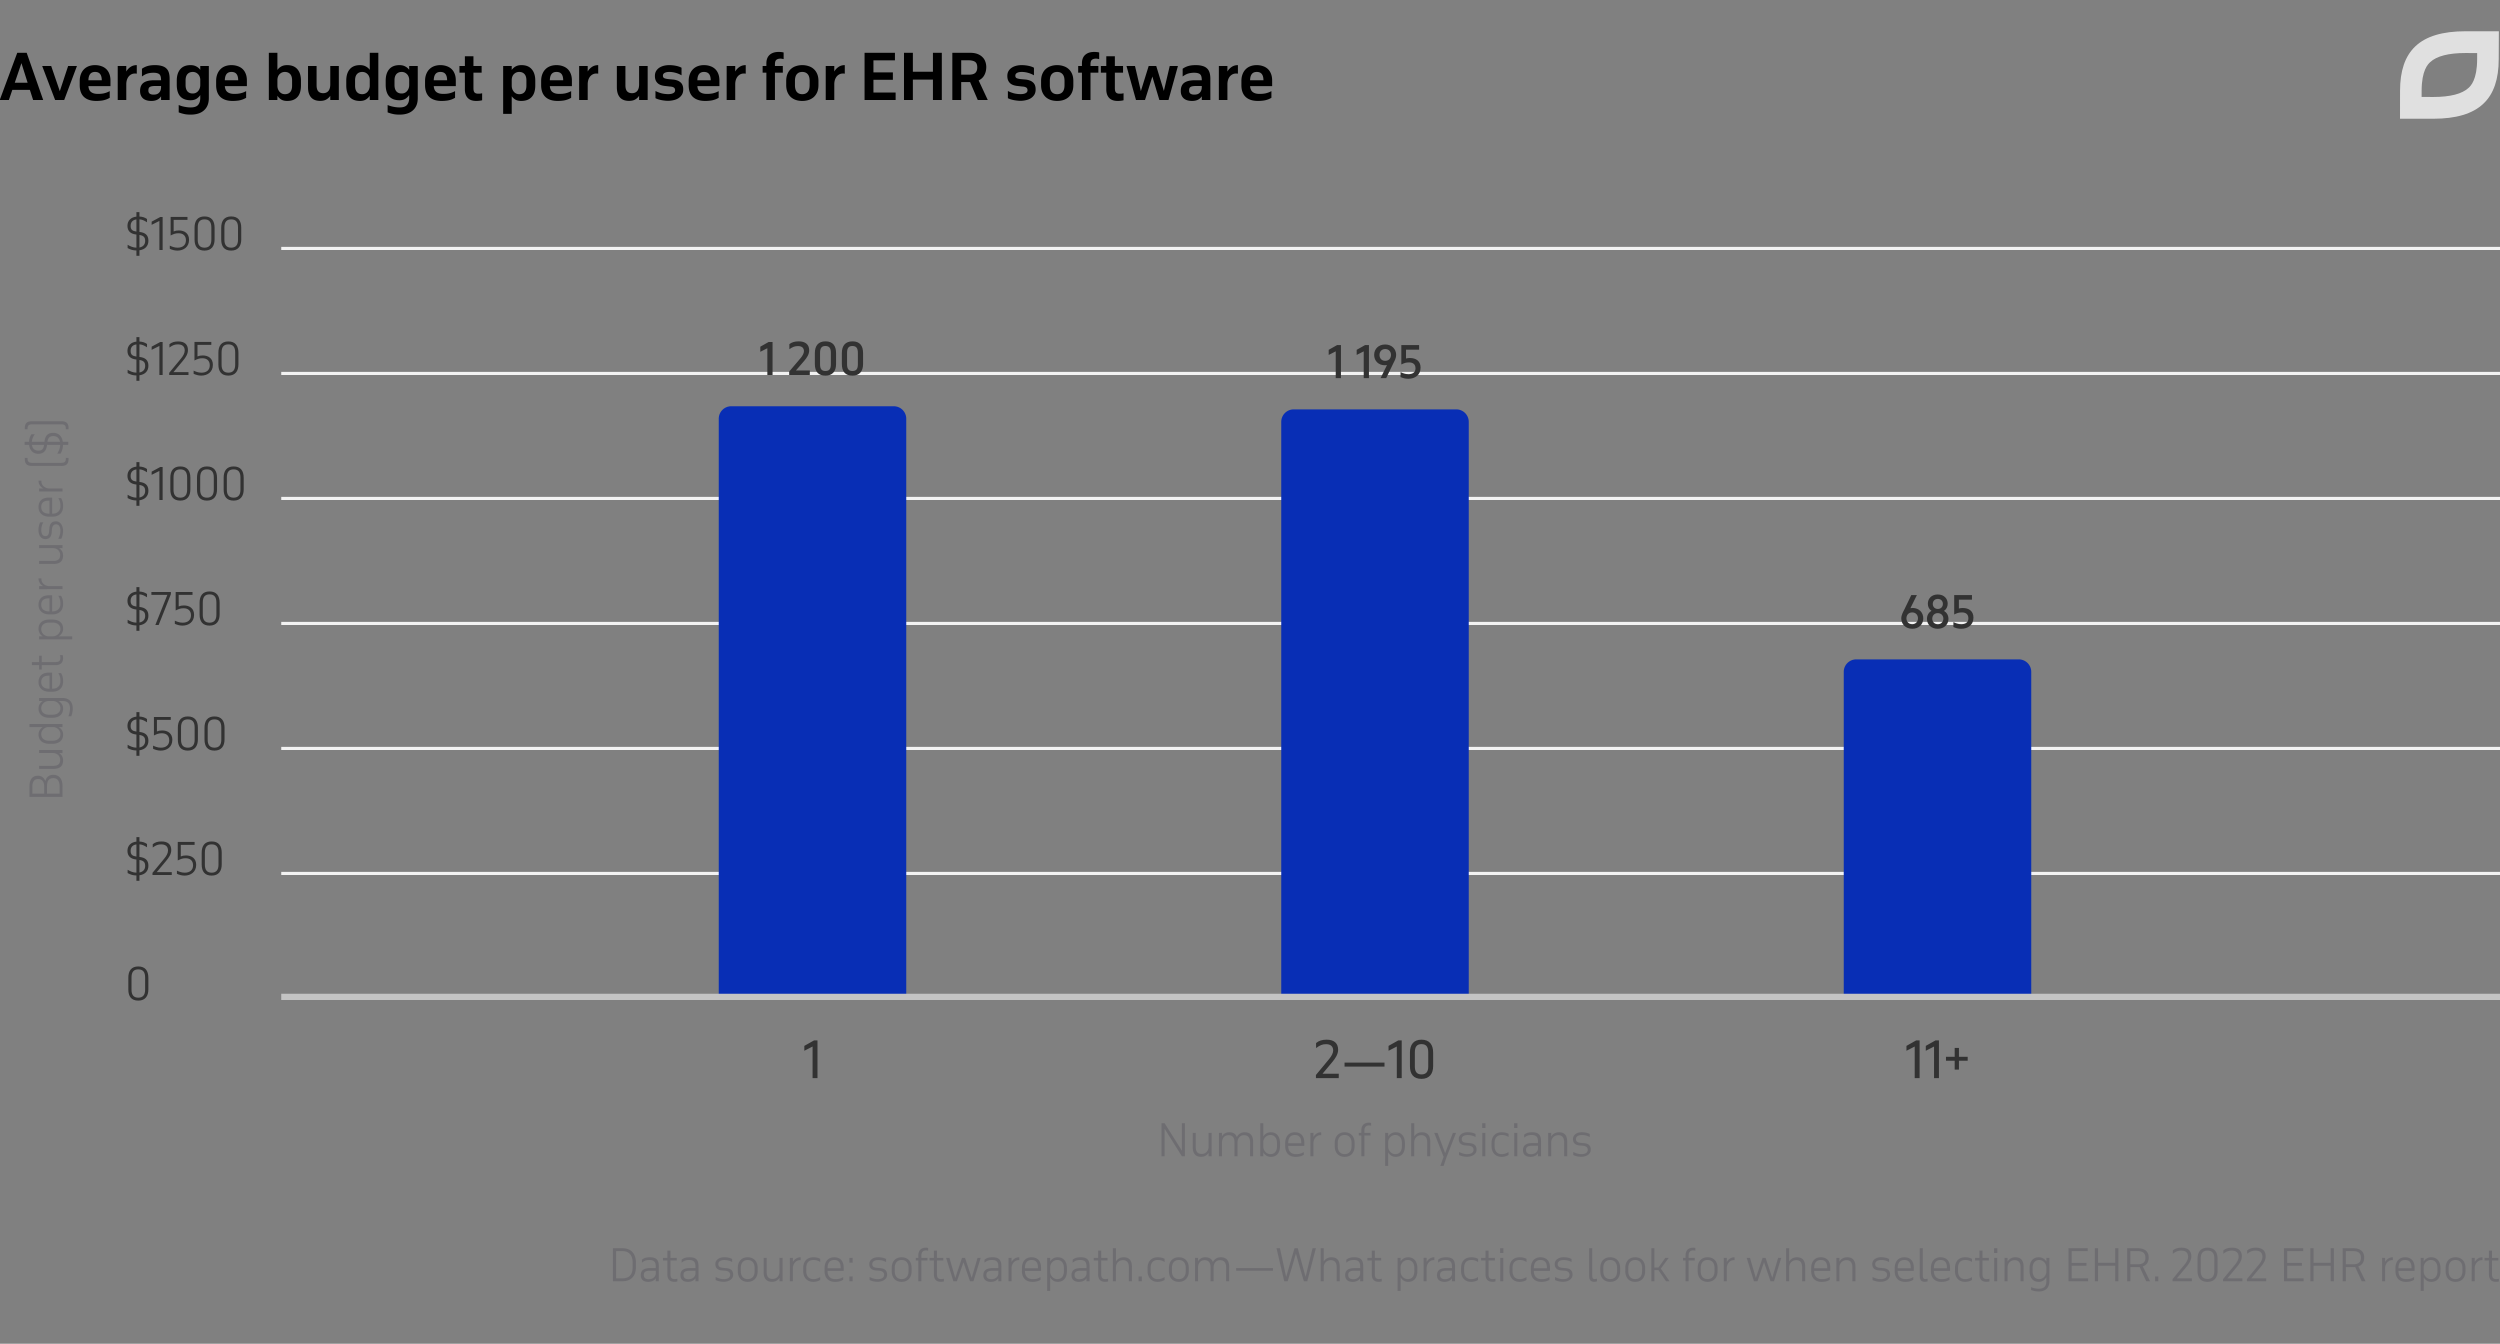 <svg width="800" height="430" viewBox="0 0 800 430" fill="none" xmlns="http://www.w3.org/2000/svg"><rect x="0" y="0" width="800" height="430" fill="#808080" stroke="none"/><g clip-path="url(#clip0_9997_66974)"><path d="M199.156 399.43h-3.024V410h3.024c2.59 0 4.34-1.414 4.34-4.592v-1.288c0-3.178-1.75-4.69-4.34-4.69zm0 .924c1.946 0 3.29 1.134 3.29 3.668v1.484c0 2.66-1.372 3.57-3.29 3.57h-2.002v-8.722h2.002zM210.824 410v-4.718c0-2.016-.686-2.954-2.856-2.954-1.288 0-1.96.294-2.548.77v.966c.742-.658 1.456-.868 2.394-.868 1.652 0 2.03.812 2.03 2.142v.448h-1.694c-2.072 0-3.108.686-3.108 2.282 0 1.33.826 2.128 2.408 2.128 1.036 0 1.89-.378 2.394-1.148V410h.98zm-3.248-.644c-.966 0-1.554-.462-1.554-1.33 0-.994.518-1.4 2.086-1.4h1.736v1.05c-.21 1.246-1.316 1.68-2.268 1.68zm4.582-6.006h1.4v4.382c0 1.526.658 2.45 2.24 2.45.42 0 .728-.056.952-.126v-.868c-.196.07-.588.126-.882.126-.994 0-1.33-.518-1.33-1.638v-4.326h2.03v-.84h-2.03v-2.31h-.98v2.31h-1.4v.84zm11.368 6.65v-4.718c0-2.016-.686-2.954-2.856-2.954-1.288 0-1.96.294-2.548.77v.966c.742-.658 1.456-.868 2.394-.868 1.652 0 2.03.812 2.03 2.142v.448h-1.694c-2.072 0-3.108.686-3.108 2.282 0 1.33.826 2.128 2.408 2.128 1.036 0 1.89-.378 2.394-1.148V410h.98zm-3.248-.644c-.966 0-1.554-.462-1.554-1.33 0-.994.518-1.4 2.086-1.4h1.736v1.05c-.21 1.246-1.316 1.68-2.268 1.68zm8.736.252c.644.35 1.708.574 2.534.574 1.456 0 3.066-.714 3.066-2.282 0-1.428-.896-2.002-2.254-2.1l-.84-.07c-.854-.07-1.652-.266-1.652-1.204 0-.854.742-1.316 1.96-1.316.686 0 1.624.168 2.464.644v-.98c-.602-.322-1.456-.56-2.562-.56-1.498 0-2.814.798-2.814 2.17 0 1.526 1.036 2.002 2.254 2.072l.742.056c1.134.07 1.736.518 1.736 1.33 0 .924-.826 1.386-2.072 1.386-.882 0-1.708-.266-2.562-.686v.966zm7.082-2.87c0 2.268 1.316 3.458 3.164 3.458s3.192-1.19 3.192-3.458v-.952c0-2.268-1.344-3.458-3.192-3.458s-3.164 1.19-3.164 3.458v.952zm.966-1.022c0-1.638.868-2.52 2.198-2.52s2.212.882 2.212 2.52v1.092c0 1.596-.84 2.506-2.212 2.506-1.344 0-2.198-.896-2.198-2.506v-1.092zm13.36-3.206h-.98v4.564c-.098 1.372-1.022 2.184-2.212 2.184-1.134 0-1.89-.56-1.89-2.17v-4.578h-.966v4.578c0 1.96.812 3.094 2.688 3.094 1.106 0 1.89-.504 2.38-1.288V410h.98v-7.49zm2.334 7.49h.966v-4.382c.112-1.33 1.05-2.366 2.226-2.366.084 0 .168 0 .252.014v-.938c-1.148 0-1.974.616-2.478 1.498v-1.316h-.966V410zm7.561-7.672c-2.24 0-3.29 1.47-3.29 3.472v.924c0 2.086 1.232 3.472 3.22 3.472.896 0 1.68-.252 2.212-.616v-.924c-.798.49-1.484.672-2.17.672-1.554 0-2.282-1.106-2.282-2.534v-1.064c0-1.862 1.022-2.534 2.31-2.534.672 0 1.428.14 2.156.658v-1.022c-.616-.336-1.358-.504-2.156-.504zm9.664 3.332c0-2.24-1.204-3.332-3.052-3.332-1.876 0-3.066 1.344-3.066 3.472v.924c0 2.184 1.232 3.472 3.318 3.472 1.022 0 1.806-.154 2.632-.658v-.882c-.938.588-1.694.672-2.534.672-1.666 0-2.45-1.092-2.45-2.534v-.112h5.152v-1.022zm-5.152.07c0-1.806.91-2.534 2.114-2.534 1.414 0 2.058.854 2.058 2.422v.224h-4.172v-.112zm6.983 4.27h1.036v-1.526h-1.036V410zm0-5.95h1.036v-1.526h-1.036v1.526zm6.462 5.558c.644.35 1.708.574 2.534.574 1.456 0 3.066-.714 3.066-2.282 0-1.428-.896-2.002-2.254-2.1l-.84-.07c-.854-.07-1.652-.266-1.652-1.204 0-.854.742-1.316 1.96-1.316.686 0 1.624.168 2.464.644v-.98c-.602-.322-1.456-.56-2.562-.56-1.498 0-2.814.798-2.814 2.17 0 1.526 1.036 2.002 2.254 2.072l.742.056c1.134.07 1.736.518 1.736 1.33 0 .924-.826 1.386-2.072 1.386-.882 0-1.708-.266-2.562-.686v.966zm7.081-2.87c0 2.268 1.316 3.458 3.164 3.458s3.192-1.19 3.192-3.458v-.952c0-2.268-1.344-3.458-3.192-3.458s-3.164 1.19-3.164 3.458v.952zm.966-1.022c0-1.638.868-2.52 2.198-2.52s2.212.882 2.212 2.52v1.092c0 1.596-.84 2.506-2.212 2.506-1.344 0-2.198-.896-2.198-2.506v-1.092zm6.727-2.366h.812V410h.98v-6.65h1.96v-.84h-1.96v-.7c0-1.12.518-1.68 1.456-1.68.308 0 .546.056.7.126v-.896a2.132 2.132 0 00-.7-.098c-1.652 0-2.436.966-2.436 2.52v.728h-.812v.84zm4.395 0h1.4v4.382c0 1.526.658 2.45 2.24 2.45.42 0 .728-.056.952-.126v-.868c-.196.07-.588.126-.882.126-.994 0-1.33-.518-1.33-1.638v-4.326h2.03v-.84h-2.03v-2.31h-.98v2.31h-1.4v.84zm16.38-.84h-1.008l-1.876 6.398-2.142-6.398h-.952l-2.156 6.454-1.876-6.454h-1.064l2.338 7.49h1.12l2.1-6.076 2.086 6.076h1.106l2.324-7.49zm6.623 7.49v-4.718c0-2.016-.686-2.954-2.856-2.954-1.288 0-1.96.294-2.548.77v.966c.742-.658 1.456-.868 2.394-.868 1.652 0 2.03.812 2.03 2.142v.448h-1.694c-2.072 0-3.108.686-3.108 2.282 0 1.33.826 2.128 2.408 2.128 1.036 0 1.89-.378 2.394-1.148V410h.98zm-3.248-.644c-.966 0-1.554-.462-1.554-1.33 0-.994.518-1.4 2.086-1.4h1.736v1.05c-.21 1.246-1.316 1.68-2.268 1.68zm5.531.644h.966v-4.382c.112-1.33 1.05-2.366 2.226-2.366.084 0 .168 0 .252.014v-.938c-1.148 0-1.974.616-2.478 1.498v-1.316h-.966V410zm10.403-4.34c0-2.24-1.204-3.332-3.052-3.332-1.876 0-3.066 1.344-3.066 3.472v.924c0 2.184 1.231 3.472 3.318 3.472 1.022 0 1.806-.154 2.632-.658v-.882c-.938.588-1.694.672-2.534.672-1.666 0-2.45-1.092-2.45-2.534v-.112h5.152v-1.022zm-5.152.07c0-1.806.91-2.534 2.114-2.534 1.414 0 2.058.854 2.058 2.422v.224h-4.172v-.112zm7.108 7.378h.966v-4.354c.49.826 1.274 1.442 2.422 1.442 1.946 0 2.94-1.372 2.94-3.5v-.882c0-1.974-.966-3.486-2.954-3.486-1.106 0-1.932.56-2.408 1.33v-1.148h-.966v10.598zm3.234-9.912c1.428 0 2.128 1.12 2.128 2.548v1.022c0 1.792-.938 2.562-2.1 2.562-1.344 0-2.296-1.246-2.296-2.38v-1.652c.126-1.12 1.092-2.1 2.268-2.1zM348.664 410v-4.718c0-2.016-.686-2.954-2.856-2.954-1.288 0-1.96.294-2.548.77v.966c.742-.658 1.456-.868 2.394-.868 1.652 0 2.03.812 2.03 2.142v.448h-1.694c-2.072 0-3.108.686-3.108 2.282 0 1.33.826 2.128 2.408 2.128 1.036 0 1.89-.378 2.394-1.148V410h.98zm-3.248-.644c-.966 0-1.554-.462-1.554-1.33 0-.994.518-1.4 2.086-1.4h1.736v1.05c-.21 1.246-1.316 1.68-2.268 1.68zm4.582-6.006h1.4v4.382c0 1.526.658 2.45 2.24 2.45.42 0 .728-.056.952-.126v-.868c-.196.07-.588.126-.882.126-.994 0-1.33-.518-1.33-1.638v-4.326h2.03v-.84h-2.03v-2.31h-.98v2.31h-1.4v.84zm6.117 6.65h.98v-4.564c.098-1.372 1.064-2.184 2.254-2.184 1.134 0 1.89.658 1.89 2.268V410h.98v-4.578c0-1.96-.77-3.094-2.646-3.094-1.134 0-1.974.518-2.478 1.344v-4.242h-.98V410zm8.228 0h1.036v-1.526h-1.036V410zm6.169-7.672c-2.24 0-3.29 1.47-3.29 3.472v.924c0 2.086 1.232 3.472 3.22 3.472.896 0 1.68-.252 2.212-.616v-.924c-.798.49-1.484.672-2.17.672-1.554 0-2.282-1.106-2.282-2.534v-1.064c0-1.862 1.022-2.534 2.31-2.534.672 0 1.428.14 2.156.658v-1.022c-.616-.336-1.358-.504-2.156-.504zm3.546 4.41c0 2.268 1.316 3.458 3.164 3.458s3.192-1.19 3.192-3.458v-.952c0-2.268-1.344-3.458-3.192-3.458s-3.164 1.19-3.164 3.458v.952zm.966-1.022c0-1.638.868-2.52 2.198-2.52s2.212.882 2.212 2.52v1.092c0 1.596-.84 2.506-2.212 2.506-1.344 0-2.198-.896-2.198-2.506v-1.092zm7.382 4.284h.966v-4.564c.098-1.372.924-2.184 2.114-2.184 1.134 0 1.89.658 1.89 2.268V410h.98v-4.564c.098-1.372.896-2.184 2.072-2.184 1.134 0 1.932.658 1.932 2.268V410h.98v-4.578c0-1.96-.812-3.094-2.688-3.094-1.232 0-2.044.602-2.52 1.54-.35-.994-1.12-1.54-2.422-1.54-1.12 0-1.876.504-2.338 1.302v-1.12h-.966V410zm24.939-3.36v-.854h-11.774v.854h11.774zm13.745-7.21h-1.078l-2.226 9.17-2.506-9.17h-1.036l-2.674 9.17-1.988-9.17h-1.106l2.478 10.57h1.092l1.358-4.424 1.288-4.438 1.246 4.452 1.302 4.41h1.078l2.772-10.57zm1.525 10.57h.98v-4.564c.098-1.372 1.064-2.184 2.254-2.184 1.134 0 1.89.658 1.89 2.268V410h.98v-4.578c0-1.96-.77-3.094-2.646-3.094-1.134 0-1.974.518-2.478 1.344v-4.242h-.98V410zm13.618 0v-4.718c0-2.016-.686-2.954-2.856-2.954-1.288 0-1.96.294-2.548.77v.966c.742-.658 1.456-.868 2.394-.868 1.652 0 2.03.812 2.03 2.142v.448h-1.694c-2.072 0-3.108.686-3.108 2.282 0 1.33.826 2.128 2.408 2.128 1.036 0 1.89-.378 2.394-1.148V410h.98zm-3.248-.644c-.966 0-1.554-.462-1.554-1.33 0-.994.518-1.4 2.086-1.4h1.736v1.05c-.21 1.246-1.316 1.68-2.268 1.68zm4.581-6.006h1.4v4.382c0 1.526.658 2.45 2.24 2.45.42 0 .728-.056.952-.126v-.868c-.196.07-.588.126-.882.126-.994 0-1.33-.518-1.33-1.638v-4.326h2.03v-.84h-2.03v-2.31h-.98v2.31h-1.4v.84zm9.659 9.758h.966v-4.354c.49.826 1.274 1.442 2.422 1.442 1.946 0 2.94-1.372 2.94-3.5v-.882c0-1.974-.966-3.486-2.954-3.486-1.106 0-1.932.56-2.408 1.33v-1.148h-.966v10.598zm3.234-9.912c1.428 0 2.128 1.12 2.128 2.548v1.022c0 1.792-.938 2.562-2.1 2.562-1.344 0-2.296-1.246-2.296-2.38v-1.652c.126-1.12 1.092-2.1 2.268-2.1zm5.092 6.804h.966v-4.382c.112-1.33 1.05-2.366 2.226-2.366.084 0 .168 0 .252.014v-.938c-1.148 0-1.974.616-2.478 1.498v-1.316h-.966V410zm10.063 0v-4.718c0-2.016-.686-2.954-2.856-2.954-1.288 0-1.96.294-2.548.77v.966c.742-.658 1.456-.868 2.394-.868 1.652 0 2.03.812 2.03 2.142v.448h-1.694c-2.072 0-3.108.686-3.108 2.282 0 1.33.826 2.128 2.408 2.128 1.036 0 1.89-.378 2.394-1.148V410h.98zm-3.248-.644c-.966 0-1.554-.462-1.554-1.33 0-.994.518-1.4 2.086-1.4h1.736v1.05c-.21 1.246-1.316 1.68-2.268 1.68zm8.457-7.028c-2.24 0-3.29 1.47-3.29 3.472v.924c0 2.086 1.232 3.472 3.22 3.472.896 0 1.68-.252 2.212-.616v-.924c-.798.49-1.484.672-2.17.672-1.554 0-2.282-1.106-2.282-2.534v-1.064c0-1.862 1.022-2.534 2.31-2.534.672 0 1.428.14 2.156.658v-1.022c-.616-.336-1.358-.504-2.156-.504zm3.138 1.022h1.4v4.382c0 1.526.658 2.45 2.24 2.45.42 0 .728-.056.952-.126v-.868c-.196.07-.588.126-.882.126-.994 0-1.33-.518-1.33-1.638v-4.326h2.03v-.84h-2.03v-2.31h-.98v2.31h-1.4v.84zm6.117 6.65h.966v-7.49h-.966V410zm-.042-9.044h1.05v-1.526h-1.05v1.526zm6.291 1.372c-2.24 0-3.29 1.47-3.29 3.472v.924c0 2.086 1.232 3.472 3.22 3.472.896 0 1.68-.252 2.212-.616v-.924c-.798.49-1.484.672-2.17.672-1.554 0-2.282-1.106-2.282-2.534v-1.064c0-1.862 1.022-2.534 2.31-2.534.672 0 1.428.14 2.156.658v-1.022c-.616-.336-1.358-.504-2.156-.504zm9.664 3.332c0-2.24-1.204-3.332-3.052-3.332-1.876 0-3.066 1.344-3.066 3.472v.924c0 2.184 1.232 3.472 3.318 3.472 1.022 0 1.806-.154 2.632-.658v-.882c-.938.588-1.694.672-2.534.672-1.666 0-2.45-1.092-2.45-2.534v-.112h5.152v-1.022zm-5.152.07c0-1.806.91-2.534 2.114-2.534 1.414 0 2.058.854 2.058 2.422v.224h-4.172v-.112zm6.772 3.878c.644.35 1.708.574 2.534.574 1.456 0 3.066-.714 3.066-2.282 0-1.428-.896-2.002-2.254-2.1l-.84-.07c-.854-.07-1.652-.266-1.652-1.204 0-.854.742-1.316 1.96-1.316.686 0 1.624.168 2.464.644v-.98c-.602-.322-1.456-.56-2.562-.56-1.498 0-2.814.798-2.814 2.17 0 1.526 1.036 2.002 2.254 2.072l.742.056c1.134.07 1.736.518 1.736 1.33 0 .924-.826 1.386-2.072 1.386-.882 0-1.708-.266-2.562-.686v.966zm10.917-1.47c0 1.358.392 2.044 1.652 2.044.322 0 .672-.084.854-.168v-.854c-.154.07-.448.14-.742.14-.588 0-.784-.378-.784-1.218v-8.652h-.98v8.708zm3.562-1.4c0 2.268 1.316 3.458 3.164 3.458s3.192-1.19 3.192-3.458v-.952c0-2.268-1.344-3.458-3.192-3.458s-3.164 1.19-3.164 3.458v.952zm.966-1.022c0-1.638.868-2.52 2.198-2.52s2.212.882 2.212 2.52v1.092c0 1.596-.84 2.506-2.212 2.506-1.344 0-2.198-.896-2.198-2.506v-1.092zm7.032 1.022c0 2.268 1.316 3.458 3.164 3.458s3.192-1.19 3.192-3.458v-.952c0-2.268-1.344-3.458-3.192-3.458s-3.164 1.19-3.164 3.458v.952zm.966-1.022c0-1.638.868-2.52 2.198-2.52s2.212.882 2.212 2.52v1.092c0 1.596-.84 2.506-2.212 2.506-1.344 0-2.198-.896-2.198-2.506v-1.092zm7.382 4.284h.966v-3.584h1.274l2.45 3.584h1.134l-2.8-4.046 2.548-3.444h-1.106l-2.184 3.094h-1.316v-6.174h-.966V410zm10.131-6.65h.812V410h.98v-6.65h1.96v-.84h-1.96v-.7c0-1.12.518-1.68 1.456-1.68.308 0 .546.056.7.126v-.896a2.132 2.132 0 00-.7-.098c-1.652 0-2.436.966-2.436 2.52v.728h-.812v.84zm4.695 3.388c0 2.268 1.316 3.458 3.164 3.458s3.192-1.19 3.192-3.458v-.952c0-2.268-1.344-3.458-3.192-3.458s-3.164 1.19-3.164 3.458v.952zm.966-1.022c0-1.638.868-2.52 2.198-2.52s2.212.882 2.212 2.52v1.092c0 1.596-.84 2.506-2.212 2.506-1.344 0-2.198-.896-2.198-2.506v-1.092zM551.61 410h.966v-4.382c.112-1.33 1.05-2.366 2.226-2.366.084 0 .168 0 .252.014v-.938c-1.148 0-1.974.616-2.478 1.498v-1.316h-.966V410zm18.396-7.49h-1.008l-1.876 6.398-2.142-6.398h-.952l-2.156 6.454-1.876-6.454h-1.064l2.338 7.49h1.12l2.1-6.076 2.086 6.076h1.106l2.324-7.49zm1.551 7.49h.98v-4.564c.098-1.372 1.064-2.184 2.254-2.184 1.134 0 1.89.658 1.89 2.268V410h.98v-4.578c0-1.96-.77-3.094-2.646-3.094-1.134 0-1.974.518-2.478 1.344v-4.242h-.98V410zm14.135-4.34c0-2.24-1.204-3.332-3.052-3.332-1.876 0-3.066 1.344-3.066 3.472v.924c0 2.184 1.232 3.472 3.318 3.472 1.022 0 1.806-.154 2.632-.658v-.882c-.938.588-1.694.672-2.534.672-1.666 0-2.45-1.092-2.45-2.534v-.112h5.152v-1.022zm-5.152.07c0-1.806.91-2.534 2.114-2.534 1.414 0 2.058.854 2.058 2.422v.224h-4.172v-.112zm7.109 4.27h.966v-4.564c.098-1.372 1.078-2.184 2.268-2.184 1.134 0 1.876.658 1.876 2.268V410h.98v-4.578c0-1.96-.756-3.094-2.632-3.094-1.148 0-1.988.532-2.492 1.358v-1.176h-.966V410zm11.572-.392c.644.35 1.708.574 2.534.574 1.456 0 3.066-.714 3.066-2.282 0-1.428-.896-2.002-2.254-2.1l-.84-.07c-.854-.07-1.652-.266-1.652-1.204 0-.854.742-1.316 1.96-1.316.686 0 1.624.168 2.464.644v-.98c-.602-.322-1.456-.56-2.562-.56-1.498 0-2.814.798-2.814 2.17 0 1.526 1.036 2.002 2.254 2.072l.742.056c1.134.07 1.736.518 1.736 1.33 0 .924-.826 1.386-2.072 1.386-.882 0-1.708-.266-2.562-.686v.966zm13.2-3.948c0-2.24-1.204-3.332-3.052-3.332-1.876 0-3.066 1.344-3.066 3.472v.924c0 2.184 1.232 3.472 3.318 3.472 1.022 0 1.806-.154 2.632-.658v-.882c-.938.588-1.694.672-2.534.672-1.666 0-2.45-1.092-2.45-2.534v-.112h5.152v-1.022zm-5.152.07c0-1.806.91-2.534 2.114-2.534 1.414 0 2.058.854 2.058 2.422v.224h-4.172v-.112zm7.052 2.408c0 1.358.392 2.044 1.652 2.044.322 0 .672-.084.854-.168v-.854c-.154.07-.448.14-.742.14-.588 0-.784-.378-.784-1.218v-8.652h-.98v8.708zm9.68-2.478c0-2.24-1.204-3.332-3.052-3.332-1.876 0-3.066 1.344-3.066 3.472v.924c0 2.184 1.232 3.472 3.318 3.472 1.022 0 1.806-.154 2.632-.658v-.882c-.938.588-1.694.672-2.534.672-1.666 0-2.45-1.092-2.45-2.534v-.112h5.152v-1.022zm-5.152.07c0-1.806.91-2.534 2.114-2.534 1.414 0 2.058.854 2.058 2.422v.224h-4.172v-.112zm10.034-3.402c-2.24 0-3.29 1.47-3.29 3.472v.924c0 2.086 1.232 3.472 3.22 3.472.896 0 1.68-.252 2.212-.616v-.924c-.798.49-1.484.672-2.17.672-1.554 0-2.282-1.106-2.282-2.534v-1.064c0-1.862 1.022-2.534 2.31-2.534.672 0 1.428.14 2.156.658v-1.022c-.616-.336-1.358-.504-2.156-.504zm3.139 1.022h1.4v4.382c0 1.526.658 2.45 2.24 2.45.42 0 .728-.056.952-.126v-.868c-.196.07-.588.126-.882.126-.994 0-1.33-.518-1.33-1.638v-4.326h2.03v-.84h-2.03v-2.31h-.98v2.31h-1.4v.84zm6.117 6.65h.966v-7.49h-.966V410zm-.042-9.044h1.05v-1.526h-1.05v1.526zm3.364 9.044h.966v-4.564c.098-1.372 1.078-2.184 2.268-2.184 1.134 0 1.876.658 1.876 2.268V410h.98v-4.578c0-1.96-.756-3.094-2.632-3.094-1.148 0-1.988.532-2.492 1.358v-1.176h-.966V410zm14.345-7.49h-.966v1.176c-.49-.798-1.302-1.358-2.436-1.358-1.946 0-2.94 1.47-2.94 3.486v.882c0 2.086.994 3.5 2.968 3.5 1.134 0 1.918-.644 2.408-1.47v1.204c0 1.512-.588 2.464-2.408 2.464-.686 0-1.624-.14-2.478-.518v.924c.7.28 1.568.476 2.464.476 2.282 0 3.388-1.316 3.388-3.29v-7.476zm-3.248.686c1.232 0 2.226 1.092 2.282 2.282v1.554c-.056 1.12-1.008 2.296-2.296 2.296-1.414 0-2.1-1.134-2.1-2.562v-1.022c0-1.792.952-2.548 2.114-2.548zm15.634 5.88h-5.25v-4.032h4.718v-.896h-4.718v-3.794h5.124v-.924h-6.146V410h6.272v-.924zm9.695-9.646h-1.022v4.662h-5.488v-4.662h-1.022V410h1.022v-4.956h5.488V410h1.022v-10.57zm9.692 2.94c0-1.736-1.106-2.94-3.514-2.94h-3.374V410h1.022v-4.522h2.408c.196 0 .392-.014.574-.028l2.1 4.55h1.218l-2.324-4.746c1.26-.42 1.89-1.428 1.89-2.884zm-3.626-2.016c1.722 0 2.576.616 2.576 2.1 0 1.218-.532 2.114-2.45 2.114h-2.366v-4.214h2.24zm5.671 9.646h1.036v-1.526h-1.036V410zm8.369-9.8c1.386 0 2.198.644 2.198 1.96 0 .882-.504 1.75-1.232 2.632l-3.738 4.522V410h6.174v-.924h-4.802l3.024-3.626c.91-1.092 1.61-2.156 1.61-3.43 0-1.792-1.092-2.758-3.108-2.758-1.204 0-2.058.266-2.814.882v1.064c1.022-.77 1.736-1.008 2.688-1.008zm5.221 6.44c0 2.198.952 3.556 3.192 3.556s3.22-1.498 3.22-3.556v-3.752c0-2.212-.98-3.626-3.22-3.626s-3.192 1.428-3.192 3.626v3.752zm1.022-3.85c0-1.764.7-2.59 2.17-2.59 1.484 0 2.184.84 2.184 2.59v3.948c0 1.596-.686 2.52-2.184 2.52-1.568 0-2.17-.98-2.17-2.52v-3.948zm9.918-2.59c1.386 0 2.198.644 2.198 1.96 0 .882-.504 1.75-1.232 2.632l-3.738 4.522V410h6.174v-.924h-4.802l3.024-3.626c.91-1.092 1.61-2.156 1.61-3.43 0-1.792-1.092-2.758-3.108-2.758-1.204 0-2.058.266-2.814.882v1.064c1.022-.77 1.736-1.008 2.688-1.008zm7.629 0c1.386 0 2.198.644 2.198 1.96 0 .882-.504 1.75-1.232 2.632l-3.738 4.522V410h6.174v-.924h-4.802l3.024-3.626c.91-1.092 1.61-2.156 1.61-3.43 0-1.792-1.092-2.758-3.108-2.758-1.204 0-2.058.266-2.814.882v1.064c1.022-.77 1.736-1.008 2.688-1.008zm15.369 8.876h-5.25v-4.032h4.718v-.896h-4.718v-3.794h5.124v-.924h-6.146V410h6.272v-.924zm9.696-9.646h-1.022v4.662h-5.488v-4.662h-1.022V410h1.022v-4.956h5.488V410h1.022v-10.57zm9.692 2.94c0-1.736-1.106-2.94-3.514-2.94h-3.374V410h1.022v-4.522h2.408c.196 0 .392-.014.574-.028l2.1 4.55h1.218l-2.324-4.746c1.26-.42 1.89-1.428 1.89-2.884zm-3.626-2.016c1.722 0 2.576.616 2.576 2.1 0 1.218-.532 2.114-2.45 2.114h-2.366v-4.214h2.24zm9.352 9.646h.966v-4.382c.112-1.33 1.05-2.366 2.226-2.366.084 0 .168 0 .252.014v-.938c-1.148 0-1.974.616-2.478 1.498v-1.316h-.966V410zm10.403-4.34c0-2.24-1.204-3.332-3.052-3.332-1.876 0-3.066 1.344-3.066 3.472v.924c0 2.184 1.232 3.472 3.318 3.472 1.022 0 1.806-.154 2.632-.658v-.882c-.938.588-1.694.672-2.534.672-1.666 0-2.45-1.092-2.45-2.534v-.112h5.152v-1.022zm-5.152.07c0-1.806.91-2.534 2.114-2.534 1.414 0 2.058.854 2.058 2.422v.224h-4.172v-.112zm7.108 7.378h.966v-4.354c.49.826 1.274 1.442 2.422 1.442 1.946 0 2.94-1.372 2.94-3.5v-.882c0-1.974-.966-3.486-2.954-3.486-1.106 0-1.932.56-2.408 1.33v-1.148h-.966v10.598zm3.234-9.912c1.428 0 2.128 1.12 2.128 2.548v1.022c0 1.792-.938 2.562-2.1 2.562-1.344 0-2.296-1.246-2.296-2.38v-1.652c.126-1.12 1.092-2.1 2.268-2.1zm4.742 3.542c0 2.268 1.316 3.458 3.164 3.458s3.192-1.19 3.192-3.458v-.952c0-2.268-1.344-3.458-3.192-3.458s-3.164 1.19-3.164 3.458v.952zm.966-1.022c0-1.638.868-2.52 2.198-2.52s2.212.882 2.212 2.52v1.092c0 1.596-.84 2.506-2.212 2.506-1.344 0-2.198-.896-2.198-2.506v-1.092zm7.382 4.284h.966v-4.382c.112-1.33 1.05-2.366 2.226-2.366.084 0 .168 0 .252.014v-.938c-1.148 0-1.974.616-2.478 1.498v-1.316h-.966V410zm4.11-6.65h1.4v4.382c0 1.526.658 2.45 2.24 2.45.42 0 .728-.056.952-.126v-.868c-.196.07-.588.126-.882.126-.994 0-1.33-.518-1.33-1.638v-4.326h2.03v-.84h-2.03v-2.31h-.98v2.31h-1.4v.84z" fill="#6E6D71"/><g stroke="#F2F2F2"><path d="M90 119.5h710M90 199.5h710M90 239.5h710M90 279.5h710M90 159.5h710M90 79.5h710"/></g><g fill="#323232"><path d="M257.386 336.248l2.64-1.36V345h1.568v-12.08h-1.088l-3.12 1.76v1.568zM424.346 334.136c1.408 0 2.272.688 2.272 2.032 0 .784-.528 1.776-1.232 2.64l-4.288 5.184V345h7.296l.016-1.408h-5.2l3.168-3.792c.976-1.168 1.824-2.464 1.824-3.872 0-2.144-1.36-3.232-3.664-3.232-1.52 0-2.512.352-3.392 1.072v1.616c1.232-.912 2-1.248 3.2-1.248zm18.695 7.168v-1.28h-12.784v1.28h12.784zm1.298-5.056l2.64-1.36V345h1.568v-12.08h-1.088l-3.12 1.76v1.568zm6.844 4.944c0 2.512 1.136 4.048 3.696 4.048 2.56 0 3.728-1.696 3.728-4.048v-4.352c0-2.528-1.168-4.144-3.728-4.144-2.56 0-3.696 1.632-3.696 4.144v4.352zm1.568-4.464c0-1.808.688-2.608 2.128-2.608 1.456 0 2.16.8 2.16 2.608v4.576c0 1.488-.544 2.512-2.16 2.512-1.6 0-2.128-1.024-2.128-2.512v-4.576zM610.066 336.248l2.64-1.36V345h1.568v-12.08h-1.088l-3.12 1.76v1.568zm6.187 0l2.64-1.36V345h1.568v-12.08h-1.088l-3.12 1.76v1.568zm6.46 3.184h2.784v2.848h1.36v-2.848h2.8v-1.264h-2.8v-2.832h-1.36v2.832h-2.784v1.264z"/></g><g fill="#082EB5"><path d="M230 134a4 4 0 014-4h52a4 4 0 014 4v186h-60V134zM410 135a4 4 0 014-4h52a4 4 0 014 4v185h-60V135zM590 215a4 4 0 014-4h52a4 4 0 014 4v105h-60V215z"/></g><path stroke="#C4C4C4" stroke-width="2" d="M90 319h710"/><g fill="#323232"><path d="M243.296 112.58l2.254-1.148V120h1.666v-10.57h-1.246l-2.674 1.512v1.638zm12.049-1.834c1.19 0 1.918.532 1.918 1.638 0 .644-.434 1.442-1.036 2.17l-3.682 4.34V120h6.594l.014-1.456h-4.452l2.646-3.066c.882-1.022 1.596-2.128 1.596-3.374 0-1.918-1.288-2.87-3.36-2.87-1.274 0-2.184.28-2.982.882v1.624c1.036-.728 1.75-.994 2.744-.994zm5.408 5.74c0 2.408 1.092 3.724 3.388 3.724 2.282 0 3.402-1.428 3.402-3.724V113c0-2.366-1.05-3.766-3.374-3.766-2.31 0-3.416 1.4-3.416 3.766v3.486zm1.666-3.584c0-1.54.532-2.184 1.708-2.184 1.246 0 1.75.686 1.75 2.184v3.682c0 1.358-.42 2.142-1.736 2.142s-1.722-.812-1.722-2.142v-3.682zm6.975 3.584c0 2.408 1.092 3.724 3.388 3.724 2.282 0 3.402-1.428 3.402-3.724V113c0-2.366-1.05-3.766-3.374-3.766-2.31 0-3.416 1.4-3.416 3.766v3.486zm1.666-3.584c0-1.54.532-2.184 1.708-2.184 1.246 0 1.75.686 1.75 2.184v3.682c0 1.358-.42 2.142-1.736 2.142s-1.722-.812-1.722-2.142v-3.682zM425.182 113.58l2.254-1.148V121h1.666v-10.57h-1.246l-2.674 1.512v1.638zm8.955 0l2.254-1.148V121h1.666v-10.57h-1.246l-2.674 1.512v1.638zm5.593-.014c0 1.89 1.358 3.304 3.388 3.318.252 0 .49-.014.714-.056L441.788 121h1.792l2.338-4.858c.336-.63.854-1.582.854-2.562 0-1.862-1.372-3.346-3.514-3.346-2.128 0-3.528 1.428-3.528 3.332zm1.708.014c0-1.008.658-1.89 1.834-1.89 1.134 0 1.848.812 1.848 1.876 0 1.05-.658 1.904-1.848 1.904-1.162 0-1.834-.854-1.834-1.89zm13.149 4.06c0-2.072-1.428-3.08-3.43-3.08-.462 0-.868.056-1.232.168V111.9h4.186v-1.47h-5.684v6.202c.924-.476 1.554-.658 2.478-.658 1.176 0 2.058.532 2.058 1.89 0 1.302-.91 1.876-2.296 1.876-1.008 0-1.778-.336-2.492-.672v1.582c.7.322 1.484.56 2.478.56 2.044 0 3.934-1.106 3.934-3.57zM615.447 197.878c0-1.904-1.358-3.304-3.388-3.332-.252 0-.49.028-.728.07l2.072-4.186h-1.792l-2.198 4.564c-.336.644-1.008 1.792-1.008 2.898 0 1.862 1.386 3.318 3.528 3.318 2.114 0 3.514-1.442 3.514-3.332zm-1.694-.014c0 1.008-.672 1.876-1.834 1.876-1.134 0-1.862-.798-1.862-1.876 0-1.036.672-1.89 1.848-1.89 1.162 0 1.848.854 1.848 1.89zm9.748.168c0-1.148-.546-2.03-1.428-2.548.742-.49 1.19-1.302 1.19-2.31 0-1.61-1.162-2.94-3.178-2.94-2.002 0-3.178 1.316-3.178 2.954 0 .98.42 1.792 1.162 2.282-.896.518-1.442 1.414-1.442 2.562 0 1.82 1.358 3.178 3.43 3.178s3.444-1.358 3.444-3.178zm-1.624-.056c0 .924-.658 1.778-1.778 1.778-1.078 0-1.778-.77-1.778-1.764 0-.966.644-1.792 1.764-1.792s1.792.826 1.792 1.778zm-.154-4.718c0 .896-.616 1.61-1.61 1.61-.98 0-1.624-.686-1.624-1.61 0-.91.602-1.61 1.624-1.61.98 0 1.61.686 1.61 1.61zm9.781 4.382c0-2.072-1.428-3.08-3.43-3.08-.462 0-.868.056-1.232.168V191.9h4.186v-1.47h-5.684v6.202c.924-.476 1.554-.658 2.478-.658 1.176 0 2.058.532 2.058 1.89 0 1.302-.91 1.876-2.296 1.876-1.008 0-1.778-.336-2.492-.672v1.582c.7.322 1.484.56 2.478.56 2.044 0 3.934-1.106 3.934-3.57z"/></g><g fill="#323232"><path d="M40.84 119.384c.98.532 1.736.742 2.814.77v1.694h.966v-1.75c1.75-.252 2.87-1.316 2.87-3.066 0-1.89-1.106-2.604-2.856-2.814h-.014v-4.032c.882.07 1.596.392 2.422.952v-1.064c-.672-.462-1.386-.728-2.422-.784v-1.4h-.966v1.428c-1.722.182-2.87 1.26-2.87 2.94 0 1.694 1.022 2.576 2.702 2.772l.168.028v4.2c-1.064-.042-1.904-.378-2.814-.938v1.064zm5.614-2.282c0 1.078-.616 1.876-1.834 2.1v-4.018c1.358.224 1.834.756 1.834 1.918zm-4.648-4.83c0-1.078.546-1.876 1.848-2.058v3.892c-1.372-.21-1.848-.658-1.848-1.834zm6.722-.322l2.478-1.246V120h1.036v-10.57H51.3l-2.772 1.498v1.022zm8.383-1.75c1.386 0 2.198.644 2.198 1.96 0 .882-.504 1.75-1.232 2.632l-3.738 4.522V120h6.174v-.924h-4.802l3.024-3.626c.91-1.092 1.61-2.156 1.61-3.43 0-1.792-1.092-2.758-3.108-2.758-1.203 0-2.057.266-2.813.882v1.064c1.022-.77 1.736-1.008 2.688-1.008zm11.213 6.538c0-2.016-1.414-2.996-3.276-2.996-.644 0-1.176.112-1.652.322v-3.71h4.424v-.924h-5.39v5.922c1.022-.518 1.61-.714 2.534-.714 1.372 0 2.366.728 2.366 2.268 0 1.512-1.036 2.352-2.674 2.352-1.05 0-1.89-.364-2.492-.658v1.022c.658.294 1.498.574 2.436.574 1.974 0 3.724-1.148 3.724-3.458zm1.76-.098c0 2.198.952 3.556 3.192 3.556s3.22-1.498 3.22-3.556v-3.752c0-2.212-.98-3.626-3.22-3.626s-3.192 1.428-3.192 3.626v3.752zm1.022-3.85c0-1.764.7-2.59 2.17-2.59 1.484 0 2.184.84 2.184 2.59v3.948c0 1.596-.686 2.52-2.184 2.52-1.568 0-2.17-.98-2.17-2.52v-3.948zM40.84 79.384c.98.532 1.736.742 2.814.77v1.694h.966v-1.75c1.75-.252 2.87-1.316 2.87-3.066 0-1.89-1.106-2.604-2.856-2.814h-.014v-4.032c.882.07 1.596.392 2.422.952v-1.064c-.672-.462-1.386-.728-2.422-.784v-1.4h-.966v1.428c-1.722.182-2.87 1.26-2.87 2.94 0 1.694 1.022 2.576 2.702 2.772l.168.028v4.2c-1.064-.042-1.904-.378-2.814-.938v1.064zm5.614-2.282c0 1.078-.616 1.876-1.834 2.1v-4.018c1.358.224 1.834.756 1.834 1.918zm-4.648-4.83c0-1.078.546-1.876 1.848-2.058v3.892c-1.372-.21-1.848-.658-1.848-1.834zm6.722-.322l2.478-1.246V80h1.036V69.43H51.3l-2.772 1.498v1.022zm11.968 4.788c0-2.016-1.415-2.996-3.277-2.996-.644 0-1.175.112-1.651.322v-3.71h4.424v-.924h-5.39v5.922c1.022-.518 1.61-.714 2.534-.714 1.371 0 2.365.728 2.365 2.268 0 1.512-1.035 2.352-2.673 2.352-1.05 0-1.89-.364-2.492-.658v1.022c.657.294 1.498.574 2.436.574 1.974 0 3.724-1.148 3.724-3.458zm1.76-.098c0 2.198.951 3.556 3.191 3.556 2.24 0 3.22-1.498 3.22-3.556v-3.752c0-2.212-.98-3.626-3.22-3.626s-3.192 1.428-3.192 3.626v3.752zm1.021-3.85c0-1.764.7-2.59 2.17-2.59 1.484 0 2.184.84 2.184 2.59v3.948c0 1.596-.686 2.52-2.184 2.52-1.568 0-2.17-.98-2.17-2.52V72.79zm7.51 3.85c0 2.198.952 3.556 3.192 3.556s3.22-1.498 3.22-3.556v-3.752c0-2.212-.98-3.626-3.22-3.626s-3.192 1.428-3.192 3.626v3.752zm1.022-3.85c0-1.764.7-2.59 2.17-2.59 1.484 0 2.184.84 2.184 2.59v3.948c0 1.596-.686 2.52-2.184 2.52-1.568 0-2.17-.98-2.17-2.52V72.79zM40.84 159.384c.98.532 1.736.742 2.814.77v1.694h.966v-1.75c1.75-.252 2.87-1.316 2.87-3.066 0-1.89-1.106-2.604-2.856-2.814h-.014v-4.032c.882.07 1.596.392 2.422.952v-1.064c-.672-.462-1.386-.728-2.422-.784v-1.4h-.966v1.428c-1.722.182-2.87 1.26-2.87 2.94 0 1.694 1.022 2.576 2.702 2.772l.168.028v4.2c-1.064-.042-1.904-.378-2.814-.938v1.064zm5.614-2.282c0 1.078-.616 1.876-1.834 2.1v-4.018c1.358.224 1.834.756 1.834 1.918zm-4.648-4.83c0-1.078.546-1.876 1.848-2.058v3.892c-1.372-.21-1.848-.658-1.848-1.834zm6.722-.322l2.478-1.246V160h1.036v-10.57H51.3l-2.772 1.498v1.022zm5.976 4.69c0 2.198.952 3.556 3.192 3.556s3.22-1.498 3.22-3.556v-3.752c0-2.212-.98-3.626-3.22-3.626s-3.192 1.428-3.192 3.626v3.752zm1.022-3.85c0-1.764.7-2.59 2.17-2.59 1.483 0 2.184.84 2.184 2.59v3.948c0 1.596-.687 2.52-2.184 2.52-1.569 0-2.17-.98-2.17-2.52v-3.948zm7.509 3.85c0 2.198.952 3.556 3.192 3.556s3.22-1.498 3.22-3.556v-3.752c0-2.212-.98-3.626-3.22-3.626s-3.192 1.428-3.192 3.626v3.752zm1.022-3.85c0-1.764.7-2.59 2.17-2.59 1.484 0 2.184.84 2.184 2.59v3.948c0 1.596-.686 2.52-2.184 2.52-1.568 0-2.17-.98-2.17-2.52v-3.948zm7.509 3.85c0 2.198.952 3.556 3.192 3.556s3.22-1.498 3.22-3.556v-3.752c0-2.212-.98-3.626-3.22-3.626s-3.192 1.428-3.192 3.626v3.752zm1.022-3.85c0-1.764.7-2.59 2.17-2.59 1.484 0 2.184.84 2.184 2.59v3.948c0 1.596-.686 2.52-2.184 2.52-1.568 0-2.17-.98-2.17-2.52v-3.948zM40.84 199.384c.98.532 1.736.742 2.814.77v1.694h.966v-1.75c1.75-.252 2.87-1.316 2.87-3.066 0-1.89-1.106-2.604-2.856-2.814h-.014v-4.032c.882.07 1.596.392 2.422.952v-1.064c-.672-.462-1.386-.728-2.422-.784v-1.4h-.966v1.428c-1.722.182-2.87 1.26-2.87 2.94 0 1.694 1.022 2.576 2.702 2.772l.168.028v4.2c-1.064-.042-1.904-.378-2.814-.938v1.064zm5.614-2.282c0 1.078-.616 1.876-1.834 2.1v-4.018c1.358.224 1.834.756 1.834 1.918zm-4.648-4.83c0-1.078.546-1.876 1.848-2.058v3.892c-1.372-.21-1.848-.658-1.848-1.834zM50.768 200l3.92-9.884v-.686h-6.244v.924h5.11L49.704 200h1.064zm11.34-3.262c0-2.016-1.413-2.996-3.275-2.996-.644 0-1.176.112-1.652.322v-3.71h4.424v-.924h-5.39v5.922c1.022-.518 1.61-.714 2.534-.714 1.372 0 2.366.728 2.366 2.268 0 1.512-1.036 2.352-2.674 2.352-1.05 0-1.89-.364-2.492-.658v1.022c.658.294 1.498.574 2.436.574 1.974 0 3.724-1.148 3.724-3.458zm1.76-.098c0 2.198.953 3.556 3.193 3.556s3.22-1.498 3.22-3.556v-3.752c0-2.212-.98-3.626-3.22-3.626s-3.192 1.428-3.192 3.626v3.752zm1.023-3.85c0-1.764.7-2.59 2.17-2.59 1.484 0 2.184.84 2.184 2.59v3.948c0 1.596-.686 2.52-2.184 2.52-1.568 0-2.17-.98-2.17-2.52v-3.948zM40.84 239.384c.98.532 1.736.742 2.814.77v1.694h.966v-1.75c1.75-.252 2.87-1.316 2.87-3.066 0-1.89-1.106-2.604-2.856-2.814h-.014v-4.032c.882.07 1.596.392 2.422.952v-1.064c-.672-.462-1.386-.728-2.422-.784v-1.4h-.966v1.428c-1.722.182-2.87 1.26-2.87 2.94 0 1.694 1.022 2.576 2.702 2.772l.168.028v4.2c-1.064-.042-1.904-.378-2.814-.938v1.064zm5.614-2.282c0 1.078-.616 1.876-1.834 2.1v-4.018c1.358.224 1.834.756 1.834 1.918zm-4.648-4.83c0-1.078.546-1.876 1.848-2.058v3.892c-1.372-.21-1.848-.658-1.848-1.834zm13.344 4.466c0-2.016-1.414-2.996-3.276-2.996-.644 0-1.176.112-1.652.322v-3.71h4.424v-.924h-5.39v5.922c1.022-.518 1.61-.714 2.534-.714 1.372 0 2.366.728 2.366 2.268 0 1.512-1.036 2.352-2.674 2.352-1.05 0-1.89-.364-2.492-.658v1.022c.658.294 1.498.574 2.436.574 1.974 0 3.724-1.148 3.724-3.458zm1.76-.098c0 2.198.952 3.556 3.192 3.556s3.22-1.498 3.22-3.556v-3.752c0-2.212-.98-3.626-3.22-3.626s-3.192 1.428-3.192 3.626v3.752zm1.022-3.85c0-1.764.7-2.59 2.17-2.59 1.484 0 2.184.84 2.184 2.59v3.948c0 1.596-.686 2.52-2.184 2.52-1.568 0-2.17-.98-2.17-2.52v-3.948zm7.509 3.85c0 2.198.952 3.556 3.192 3.556s3.22-1.498 3.22-3.556v-3.752c0-2.212-.98-3.626-3.22-3.626s-3.192 1.428-3.192 3.626v3.752zm1.022-3.85c0-1.764.7-2.59 2.17-2.59 1.484 0 2.184.84 2.184 2.59v3.948c0 1.596-.686 2.52-2.184 2.52-1.568 0-2.17-.98-2.17-2.52v-3.948zM40.84 279.384c.98.532 1.736.742 2.814.77v1.694h.966v-1.75c1.75-.252 2.87-1.316 2.87-3.066 0-1.89-1.106-2.604-2.856-2.814h-.014v-4.032c.882.07 1.596.392 2.422.952v-1.064c-.672-.462-1.386-.728-2.422-.784v-1.4h-.966v1.428c-1.722.182-2.87 1.26-2.87 2.94 0 1.694 1.022 2.576 2.702 2.772l.168.028v4.2c-1.064-.042-1.904-.378-2.814-.938v1.064zm5.614-2.282c0 1.078-.616 1.876-1.834 2.1v-4.018c1.358.224 1.834.756 1.834 1.918zm-4.648-4.83c0-1.078.546-1.876 1.848-2.058v3.892c-1.372-.21-1.848-.658-1.848-1.834zm9.76-2.072c1.386 0 2.198.644 2.198 1.96 0 .882-.504 1.75-1.232 2.632l-3.738 4.522V280h6.174v-.924h-4.802l3.024-3.626c.91-1.092 1.61-2.156 1.61-3.43 0-1.792-1.092-2.758-3.108-2.758-1.204 0-2.058.266-2.814.882v1.064c1.022-.77 1.736-1.008 2.688-1.008zm11.213 6.538c0-2.016-1.414-2.996-3.276-2.996-.644 0-1.176.112-1.652.322v-3.71h4.424v-.924h-5.39v5.922c1.022-.518 1.61-.714 2.534-.714 1.372 0 2.366.728 2.366 2.268 0 1.512-1.036 2.352-2.674 2.352-1.05 0-1.89-.364-2.492-.658v1.022c.658.294 1.498.574 2.436.574 1.974 0 3.724-1.148 3.724-3.458zm1.76-.098c0 2.198.952 3.556 3.192 3.556s3.22-1.498 3.22-3.556v-3.752c0-2.212-.98-3.626-3.22-3.626s-3.192 1.428-3.192 3.626v3.752zm1.022-3.85c0-1.764.7-2.59 2.17-2.59 1.484 0 2.184.84 2.184 2.59v3.948c0 1.596-.686 2.52-2.184 2.52-1.568 0-2.17-.98-2.17-2.52v-3.948zM41.064 316.64c0 2.198.952 3.556 3.192 3.556s3.22-1.498 3.22-3.556v-3.752c0-2.212-.98-3.626-3.22-3.626s-3.192 1.428-3.192 3.626v3.752zm1.022-3.85c0-1.764.7-2.59 2.17-2.59 1.484 0 2.184.84 2.184 2.59v3.948c0 1.596-.686 2.52-2.184 2.52-1.568 0-2.17-.98-2.17-2.52v-3.948z"/></g><path d="M20 251.584c0-2.674-1.358-3.64-2.954-3.64-1.442 0-2.254.826-2.534 2.002-.406-.994-1.12-1.708-2.366-1.708-1.68 0-2.716 1.064-2.716 3.472V255H20v-3.416zm-4.956.07c0-1.806.602-2.646 2.058-2.646 1.4 0 1.974 1.064 1.974 2.688v2.282h-4.032v-2.324zm-4.69.154c0-1.47.434-2.506 1.862-2.506 1.288 0 1.918.854 1.918 2.394v2.282h-3.78v-2.17zm2.156-11.817v.98h4.564c1.372.098 2.184 1.022 2.184 2.212 0 1.134-.56 1.89-2.17 1.89H12.51v.966h4.578c1.96 0 3.094-.812 3.094-2.688 0-1.106-.504-1.89-1.288-2.38H20v-.98h-7.49zm1.176-7.333c-.798.49-1.358 1.302-1.358 2.408 0 1.96 1.47 2.954 3.486 2.954h.882c2.086 0 3.5-.994 3.5-2.968 0-1.12-.63-1.904-1.442-2.394H20v-.98H9.43v.98h4.256zm-.49 2.254c0-1.162.98-2.114 2.1-2.254h1.652c1.148 0 2.38.924 2.38 2.282 0 1.414-1.134 2.1-2.562 2.1h-1.022c-1.792 0-2.548-.952-2.548-2.128zm-.686-11.56v.966h1.176c-.798.49-1.358 1.302-1.358 2.436 0 1.946 1.47 2.94 3.486 2.94h.882c2.086 0 3.5-.994 3.5-2.968 0-1.134-.644-1.918-1.47-2.408h1.204c1.512 0 2.464.588 2.464 2.408 0 .686-.14 1.624-.518 2.478h.924c.28-.7.476-1.568.476-2.464 0-2.282-1.316-3.388-3.29-3.388H12.51zm.686 3.248c0-1.232 1.092-2.226 2.282-2.282h1.554c1.12.056 2.296 1.008 2.296 2.296 0 1.414-1.134 2.1-2.562 2.1h-1.022c-1.792 0-2.548-.952-2.548-2.114zm2.464-11.364c-2.24 0-3.332 1.204-3.332 3.052 0 1.876 1.344 3.066 3.472 3.066h.924c2.184 0 3.472-1.232 3.472-3.318 0-1.022-.154-1.806-.658-2.632h-.882c.588.938.672 1.694.672 2.534 0 1.666-1.092 2.45-2.534 2.45h-.112v-5.152H15.66zm.07 5.152c-1.806 0-2.534-.91-2.534-2.114 0-1.414.854-2.058 2.422-2.058h.224v4.172h-.112zm-2.38-6.146v-1.4h4.382c1.526 0 2.45-.658 2.45-2.24 0-.42-.056-.728-.126-.952h-.868c.07.196.126.588.126.882 0 .994-.518 1.33-1.638 1.33H13.35v-2.03h-.84v2.03H10.2v.98h2.31v1.4h.84zm9.758-9.658v-.966h-4.354c.826-.49 1.442-1.274 1.442-2.422 0-1.946-1.372-2.94-3.5-2.94h-.882c-1.974 0-3.486.966-3.486 2.954 0 1.106.56 1.932 1.33 2.408H12.51v.966h10.598zm-9.912-3.234c0-1.428 1.12-2.128 2.548-2.128h1.022c1.792 0 2.562.938 2.562 2.1 0 1.344-1.246 2.296-2.38 2.296h-1.652c-1.12-.126-2.1-1.092-2.1-2.268zm2.464-10.86c-2.24 0-3.332 1.204-3.332 3.052 0 1.876 1.344 3.066 3.472 3.066h.924c2.184 0 3.472-1.232 3.472-3.318 0-1.022-.154-1.806-.658-2.632h-.882c.588.938.672 1.694.672 2.534 0 1.666-1.092 2.45-2.534 2.45h-.112v-5.152H15.66zm.07 5.152c-1.806 0-2.534-.91-2.534-2.114 0-1.414.854-2.058 2.422-2.058h.224v4.172h-.112zm4.27-7.109v-.966h-4.382c-1.33-.112-2.366-1.05-2.366-2.226 0-.084 0-.168.014-.252h-.938c0 1.148.616 1.974 1.498 2.478H12.51v.966H20zm-7.49-14.113v.98h4.564c1.372.098 2.184 1.022 2.184 2.212 0 1.134-.56 1.89-2.17 1.89H12.51v.966h4.578c1.96 0 3.094-.812 3.094-2.688 0-1.106-.504-1.89-1.288-2.38H20v-.98h-7.49zm7.098-1.998c.35-.644.574-1.708.574-2.534 0-1.456-.714-3.066-2.282-3.066-1.428 0-2.002.896-2.1 2.254l-.07.84c-.07.854-.266 1.652-1.204 1.652-.854 0-1.316-.742-1.316-1.96 0-.686.168-1.624.644-2.464h-.98c-.322.602-.56 1.456-.56 2.562 0 1.498.798 2.814 2.17 2.814 1.526 0 2.002-1.036 2.072-2.254l.056-.742c.07-1.134.518-1.736 1.33-1.736.924 0 1.386.826 1.386 2.072 0 .882-.266 1.708-.686 2.562h.966zm-3.948-13.2c-2.24 0-3.332 1.204-3.332 3.052 0 1.876 1.344 3.066 3.472 3.066h.924c2.184 0 3.472-1.232 3.472-3.318 0-1.022-.154-1.806-.658-2.632h-.882c.588.938.672 1.694.672 2.534 0 1.666-1.092 2.45-2.534 2.45h-.112v-5.152H15.66zm.07 5.152c-1.806 0-2.534-.91-2.534-2.114 0-1.414.854-2.058 2.422-2.058h.224v4.172h-.112zm4.27-7.109v-.966h-4.382c-1.33-.112-2.366-1.05-2.366-2.226 0-.084 0-.168.014-.252h-.938c0 1.148.616 1.974 1.498 2.478H12.51v.966H20zm-9.73-9.156c-.84 0-1.442-.266-1.442-1.26v-.322h-.882v.406c0 1.596.812 2.156 2.282 2.156h9.45c1.456 0 2.254-.56 2.254-2.156v-.406h-.868v.322c0 .994-.602 1.26-1.442 1.26H10.27zm9.114-2.949c.532-.98.742-1.736.77-2.814h1.694v-.966h-1.75c-.252-1.75-1.316-2.87-3.066-2.87-1.89 0-2.604 1.106-2.814 2.856v.014h-4.032c.07-.882.392-1.596.952-2.422h-1.064c-.462.672-.728 1.386-.784 2.422h-1.4v.966h1.428c.182 1.722 1.26 2.87 2.94 2.87 1.694 0 2.576-1.022 2.772-2.702l.028-.168h4.2c-.042 1.064-.378 1.904-.938 2.814h1.064zm-2.282-5.614c1.078 0 1.876.616 2.1 1.834h-4.018c.224-1.358.756-1.834 1.918-1.834zm-4.83 4.648c-1.078 0-1.876-.546-2.058-1.848h3.892c-.21 1.372-.658 1.848-1.834 1.848zm-2.044-9.396c-1.47 0-2.282.56-2.282 2.156v.406h.882v-.308c0-1.008.602-1.274 1.442-1.274h9.352c.84 0 1.442.266 1.442 1.274v.308h.868v-.406c0-1.596-.798-2.156-2.254-2.156h-9.45zM379.17 359.43h-.966v8.792l-5.53-8.792h-.98V370h.98v-8.806l5.53 8.806h.966v-10.57zm8.559 3.08h-.98v4.564c-.098 1.372-1.022 2.184-2.212 2.184-1.134 0-1.89-.56-1.89-2.17v-4.578h-.966v4.578c0 1.96.812 3.094 2.688 3.094 1.106 0 1.89-.504 2.38-1.288V370h.98v-7.49zm2.335 7.49h.966v-4.564c.098-1.372.924-2.184 2.114-2.184 1.134 0 1.89.658 1.89 2.268V370h.98v-4.564c.098-1.372.896-2.184 2.072-2.184 1.134 0 1.932.658 1.932 2.268V370h.98v-4.578c0-1.96-.812-3.094-2.688-3.094-1.232 0-2.044.602-2.52 1.54-.35-.994-1.12-1.54-2.422-1.54-1.12 0-1.876.504-2.338 1.302v-1.12h-.966V370zm13.22 0h.966v-1.246c.49.826 1.274 1.442 2.422 1.442 1.946 0 2.94-1.372 2.94-3.5v-.882c0-1.974-.966-3.486-2.954-3.486-1.106 0-1.932.56-2.408 1.33v-4.228h-.966V370zm3.234-6.804c1.428 0 2.128 1.12 2.128 2.548v1.022c0 1.792-.938 2.562-2.1 2.562-1.344 0-2.296-1.246-2.296-2.38v-1.652c.126-1.12 1.092-2.1 2.268-2.1zm10.861 2.464c0-2.24-1.204-3.332-3.052-3.332-1.876 0-3.066 1.344-3.066 3.472v.924c0 2.184 1.232 3.472 3.318 3.472 1.022 0 1.806-.154 2.632-.658v-.882c-.938.588-1.694.672-2.534.672-1.666 0-2.45-1.092-2.45-2.534v-.112h5.152v-1.022zm-5.152.07c0-1.806.91-2.534 2.114-2.534 1.414 0 2.058.854 2.058 2.422v.224h-4.172v-.112zm7.108 4.27h.966v-4.382c.112-1.33 1.05-2.366 2.226-2.366.084 0 .168 0 .252.014v-.938c-1.148 0-1.974.616-2.478 1.498v-1.316h-.966V370zm7.785-3.262c0 2.268 1.316 3.458 3.164 3.458s3.192-1.19 3.192-3.458v-.952c0-2.268-1.344-3.458-3.192-3.458s-3.164 1.19-3.164 3.458v.952zm.966-1.022c0-1.638.868-2.52 2.198-2.52s2.212.882 2.212 2.52v1.092c0 1.596-.84 2.506-2.212 2.506-1.344 0-2.198-.896-2.198-2.506v-1.092zm6.726-2.366h.812V370h.98v-6.65h1.96v-.84h-1.96v-.7c0-1.12.518-1.68 1.456-1.68.308 0 .546.056.7.126v-.896a2.132 2.132 0 00-.7-.098c-1.652 0-2.436.966-2.436 2.52v.728h-.812v.84zm8.435 9.758h.966v-4.354c.49.826 1.274 1.442 2.422 1.442 1.946 0 2.94-1.372 2.94-3.5v-.882c0-1.974-.966-3.486-2.954-3.486-1.106 0-1.932.56-2.408 1.33v-1.148h-.966v10.598zm3.234-9.912c1.428 0 2.128 1.12 2.128 2.548v1.022c0 1.792-.938 2.562-2.1 2.562-1.344 0-2.296-1.246-2.296-2.38v-1.652c.126-1.12 1.092-2.1 2.268-2.1zm5.092 6.804h.98v-4.564c.098-1.372 1.064-2.184 2.254-2.184 1.134 0 1.89.658 1.89 2.268V370h.98v-4.578c0-1.96-.77-3.094-2.646-3.094-1.134 0-1.974.518-2.478 1.344v-4.242h-.98V370zm10.373 3.108l1.05-3.108h.014l2.926-7.49h-1.008l-2.478 6.496-2.436-6.496h-1.064l2.996 7.686-1.05 2.912h1.05zm4.959-3.5c.644.35 1.708.574 2.534.574 1.456 0 3.066-.714 3.066-2.282 0-1.428-.896-2.002-2.254-2.1l-.84-.07c-.854-.07-1.652-.266-1.652-1.204 0-.854.742-1.316 1.96-1.316.686 0 1.624.168 2.464.644v-.98c-.602-.322-1.456-.56-2.562-.56-1.498 0-2.814.798-2.814 2.17 0 1.526 1.036 2.002 2.254 2.072l.742.056c1.134.07 1.736.518 1.736 1.33 0 .924-.826 1.386-2.072 1.386-.882 0-1.708-.266-2.562-.686v.966zm7.432.392h.966v-7.49h-.966V370zm-.042-9.044h1.05v-1.526h-1.05v1.526zm6.29 1.372c-2.24 0-3.29 1.47-3.29 3.472v.924c0 2.086 1.232 3.472 3.22 3.472.896 0 1.68-.252 2.212-.616v-.924c-.798.49-1.484.672-2.17.672-1.554 0-2.282-1.106-2.282-2.534v-1.064c0-1.862 1.022-2.534 2.31-2.534.672 0 1.428.14 2.156.658v-1.022c-.616-.336-1.358-.504-2.156-.504zm3.979 7.672h.966v-7.49h-.966V370zm-.042-9.044h1.05v-1.526h-1.05v1.526zm8.614 9.044v-4.718c0-2.016-.686-2.954-2.856-2.954-1.288 0-1.96.294-2.548.77v.966c.742-.658 1.456-.868 2.394-.868 1.652 0 2.03.812 2.03 2.142v.448h-1.694c-2.072 0-3.108.686-3.108 2.282 0 1.33.826 2.128 2.408 2.128 1.036 0 1.89-.378 2.394-1.148V370h.98zm-3.248-.644c-.966 0-1.554-.462-1.554-1.33 0-.994.518-1.4 2.086-1.4h1.736v1.05c-.21 1.246-1.316 1.68-2.268 1.68zm5.531.644h.966v-4.564c.098-1.372 1.078-2.184 2.268-2.184 1.134 0 1.876.658 1.876 2.268V370h.98v-4.578c0-1.96-.756-3.094-2.632-3.094-1.148 0-1.988.532-2.492 1.358v-1.176h-.966V370zm8.031-.392c.644.35 1.708.574 2.534.574 1.456 0 3.066-.714 3.066-2.282 0-1.428-.896-2.002-2.254-2.1l-.84-.07c-.854-.07-1.652-.266-1.652-1.204 0-.854.742-1.316 1.96-1.316.686 0 1.624.168 2.464.644v-.98c-.602-.322-1.456-.56-2.562-.56-1.498 0-2.814.798-2.814 2.17 0 1.526 1.036 2.002 2.254 2.072l.742.056c1.134.07 1.736.518 1.736 1.33 0 .924-.826 1.386-2.072 1.386-.882 0-1.708-.266-2.562-.686v.966z" fill="#6E6D71"/><path d="M5.52 16.9h3.02L13.82 32H10.6l-1.04-3.24H3.94L2.84 32H-.08l5.6-15.1zm-.8 9.58h4.12L6.86 20.2l-2.14 6.28zM20.54 32h-2.9L13.5 21.12h2.88l2.76 8.06 2.66-8.06h2.82L20.54 32zm14.81-4.44h-7.06c.067.88.354 1.513.86 1.9.507.387 1.2.58 2.08.58.334 0 .654-.007.96-.02.307-.027.614-.067.92-.12a9.06 9.06 0 00.94-.26 8 8 0 001.06-.48v2.14a9.43 9.43 0 01-.98.48c-.32.12-.653.22-1 .3-.346.08-.713.133-1.1.16-.373.04-.786.06-1.24.06-1.693 0-3-.427-3.92-1.28-.906-.867-1.36-2.127-1.36-3.78v-1.32c0-.8.12-1.513.36-2.14.24-.64.574-1.173 1-1.6.427-.44.94-.773 1.54-1a5.725 5.725 0 012-.34c.72 0 1.38.107 1.98.32.614.2 1.14.507 1.58.92.44.413.78.933 1.02 1.56.24.613.36 1.333.36 2.16v1.76zm-4.94-4.54c-1.373 0-2.08.887-2.12 2.66h4.28c-.013-.92-.2-1.593-.56-2.02-.346-.427-.88-.64-1.6-.64zm7.26-1.9h2.74v1.76c.346-.6.8-1.087 1.36-1.46.56-.387 1.226-.58 2-.58v2.74a2.665 2.665 0 00-.56-.06c-.414 0-.787.08-1.12.24a2.7 2.7 0 00-.88.68c-.24.293-.434.647-.58 1.06a4.844 4.844 0 00-.22 1.36V32h-2.74V21.12zM51.542 32v-1.18c-.653.987-1.68 1.48-3.08 1.48-1.187 0-2.093-.28-2.72-.84-.613-.573-.92-1.353-.92-2.34 0-1.2.367-2.073 1.1-2.62.747-.547 1.887-.82 3.42-.82h2.2c0-.4-.033-.747-.1-1.04a1.536 1.536 0 00-.34-.76c-.173-.2-.42-.347-.74-.44-.32-.107-.74-.16-1.26-.16-.707 0-1.347.087-1.92.26-.56.173-1.147.487-1.76.94V22a6.008 6.008 0 011.76-.86c.653-.2 1.46-.3 2.42-.3.827 0 1.533.087 2.12.26.6.16 1.087.413 1.46.76.387.347.667.8.84 1.36.173.547.26 1.2.26 1.96V32h-2.74zm0-4.48h-1.86c-.427 0-.78.027-1.06.08-.28.04-.507.12-.68.24a.833.833 0 00-.36.44c-.067.187-.1.42-.1.7 0 .867.553 1.3 1.66 1.3.293 0 .587-.033.88-.1.293-.08.547-.213.76-.4a1.94 1.94 0 00.54-.74c.147-.32.22-.72.22-1.2v-.32zm15.283 3.88c0 1.68-.514 2.98-1.54 3.9-1.014.92-2.454 1.38-4.32 1.38-.827 0-1.54-.073-2.14-.22-.587-.133-1.134-.3-1.64-.5V33.6c.613.267 1.253.46 1.92.58.666.133 1.3.2 1.9.2 1.146 0 1.946-.273 2.4-.82.453-.547.68-1.293.68-2.24v-.9a3.93 3.93 0 01-1.26 1.22c-.507.293-1.127.44-1.86.44-1.44 0-2.534-.413-3.28-1.24-.747-.827-1.12-2.073-1.12-3.74v-1.28c0-1.547.366-2.76 1.1-3.64.746-.893 1.846-1.34 3.3-1.34.72 0 1.333.14 1.84.42.52.267.946.633 1.28 1.1v-1.24h2.74V31.4zm-5.12-8.38c-.72 0-1.287.227-1.7.68-.414.453-.62 1.127-.62 2.02v1.48c0 .893.2 1.573.6 2.04.4.453.96.68 1.68.68.36 0 .686-.067.98-.2.306-.147.56-.34.76-.58.213-.253.38-.54.5-.86.12-.333.18-.693.18-1.08v-1.86c-.08-.72-.347-1.287-.8-1.7a2.273 2.273 0 00-1.58-.62zm17.297 4.54h-7.06c.066.88.353 1.513.86 1.9.506.387 1.2.58 2.08.58.333 0 .653-.007.96-.02.306-.027.613-.067.92-.12.306-.067.62-.153.94-.26.333-.12.686-.28 1.06-.48v2.14a9.44 9.44 0 01-.98.48c-.32.12-.654.22-1 .3a7.05 7.05 0 01-1.1.16c-.374.04-.787.06-1.24.06-1.694 0-3-.427-3.92-1.28-.907-.867-1.36-2.127-1.36-3.78v-1.32c0-.8.12-1.513.36-2.14.24-.64.573-1.173 1-1.6.426-.44.94-.773 1.54-1a5.725 5.725 0 012-.34c.72 0 1.38.107 1.98.32.613.2 1.14.507 1.58.92.44.413.78.933 1.02 1.56.24.613.36 1.333.36 2.16v1.76zm-4.94-4.54c-1.374 0-2.08.887-2.12 2.66h4.28c-.014-.92-.2-1.593-.56-2.02-.347-.427-.88-.64-1.6-.64zm11.966-6.12h2.74v5.48c.333-.467.753-.84 1.26-1.12.507-.28 1.127-.42 1.86-.42 1.453 0 2.553.447 3.3 1.34.747.88 1.12 2.093 1.12 3.64v1.5c0 1.667-.38 2.913-1.14 3.74-.747.827-1.84 1.24-3.28 1.24-.747 0-1.373-.147-1.88-.44a4.006 4.006 0 01-1.24-1.22V32h-2.74V16.9zm5.12 6.12c-.64 0-1.193.227-1.66.68-.453.453-.693 1.08-.72 1.88v1.84c0 .387.06.747.18 1.08.12.32.287.607.5.86.213.24.467.433.76.58.293.133.62.2.98.2.72 0 1.28-.227 1.68-.68.4-.467.6-1.147.6-2.04v-1.7c0-.893-.207-1.567-.62-2.02-.413-.453-.98-.68-1.7-.68zM108.426 32h-2.74v-1.34c-.347.507-.78.907-1.3 1.2-.507.28-1.153.42-1.94.42-1.28 0-2.247-.373-2.9-1.12-.653-.747-.98-1.827-.98-3.24v-6.8h2.74v6.14c0 .933.187 1.593.56 1.98.373.387.887.58 1.54.58.693 0 1.24-.22 1.64-.66.4-.453.613-1.113.64-1.98v-6.06h2.74V32zm9.898-15.1h2.74V32h-2.74v-1.36a3.943 3.943 0 01-1.26 1.22c-.507.293-1.127.44-1.86.44-1.44 0-2.534-.413-3.28-1.24-.747-.827-1.12-2.073-1.12-3.74v-1.5c0-1.547.366-2.76 1.1-3.64.746-.893 1.846-1.34 3.3-1.34.72 0 1.333.14 1.84.42.52.267.946.633 1.28 1.1V16.9zm-2.38 6.12c-.72 0-1.287.227-1.7.68-.414.453-.62 1.127-.62 2.02v1.7c0 .893.2 1.573.6 2.04.4.453.96.68 1.68.68.346 0 .666-.067.96-.2.293-.133.54-.313.74-.54.213-.24.38-.52.5-.84.133-.32.206-.66.22-1.02v-2.2c-.08-.72-.347-1.287-.8-1.7a2.274 2.274 0 00-1.58-.62zm17.737 8.38c0 1.68-.513 2.98-1.54 3.9-1.013.92-2.453 1.38-4.32 1.38-.827 0-1.54-.073-2.14-.22-.587-.133-1.133-.3-1.64-.5V33.6c.613.267 1.253.46 1.92.58.667.133 1.3.2 1.9.2 1.147 0 1.947-.273 2.4-.82.453-.547.68-1.293.68-2.24v-.9a3.923 3.923 0 01-1.26 1.22c-.507.293-1.127.44-1.86.44-1.44 0-2.533-.413-3.28-1.24-.747-.827-1.12-2.073-1.12-3.74v-1.28c0-1.547.367-2.76 1.1-3.64.747-.893 1.847-1.34 3.3-1.34.72 0 1.333.14 1.84.42.52.267.947.633 1.28 1.1v-1.24h2.74V31.4zm-5.12-8.38c-.72 0-1.287.227-1.7.68-.413.453-.62 1.127-.62 2.02v1.48c0 .893.2 1.573.6 2.04.4.453.96.68 1.68.68.36 0 .687-.067.98-.2.307-.147.56-.34.76-.58.213-.253.38-.54.5-.86.12-.333.18-.693.18-1.08v-1.86c-.08-.72-.347-1.287-.8-1.7a2.272 2.272 0 00-1.58-.62zm17.297 4.54h-7.06c.067.88.353 1.513.86 1.9s1.2.58 2.08.58c.333 0 .653-.007.96-.02.307-.027.613-.067.92-.12a9.04 9.04 0 00.94-.26 8 8 0 001.06-.48v2.14a9.4 9.4 0 01-.98.48c-.32.12-.653.22-1 .3-.347.08-.713.133-1.1.16-.373.04-.787.06-1.24.06-1.693 0-3-.427-3.92-1.28-.907-.867-1.36-2.127-1.36-3.78v-1.32c0-.8.12-1.513.36-2.14.24-.64.573-1.173 1-1.6.427-.44.94-.773 1.54-1a5.724 5.724 0 012-.34c.72 0 1.38.107 1.98.32.613.2 1.14.507 1.58.92.44.413.78.933 1.02 1.56.24.613.36 1.333.36 2.16v1.76zm-4.94-4.54c-1.373 0-2.08.887-2.12 2.66h4.28c-.013-.92-.2-1.593-.56-2.02-.347-.427-.88-.64-1.6-.64zm6.104-1.9h1.74V18h2.74v3.12h2.62v2.14h-2.62v4.94c0 .68.12 1.147.36 1.4.24.253.626.38 1.16.38.2 0 .413-.007.64-.02.226-.027.433-.067.62-.12v2.24c-.227.067-.52.12-.88.16-.347.04-.674.06-.98.06-1.214 0-2.127-.32-2.74-.96-.614-.64-.92-1.553-.92-2.74v-5.34h-1.74v-2.14zm13.987 0h2.74v1.26a3.78 3.78 0 011.26-1.12c.507-.28 1.127-.42 1.86-.42 1.454 0 2.554.447 3.3 1.34.747.88 1.12 2.093 1.12 3.64v1.5c0 1.667-.393 2.913-1.18 3.74-.773.827-1.88 1.24-3.32 1.24-.72 0-1.326-.133-1.82-.4a4.014 4.014 0 01-1.22-1.1v5.64h-2.74V21.12zm5.12 1.9c-.64 0-1.193.227-1.66.68-.453.453-.693 1.08-.72 1.88v1.84c0 .387.06.747.18 1.08.12.32.287.607.5.86.214.24.467.433.76.58.294.133.62.2.98.2.72 0 1.28-.227 1.68-.68.4-.467.6-1.147.6-2.04v-1.7c0-.893-.206-1.567-.62-2.02-.413-.453-.98-.68-1.7-.68zm16.878 4.54h-7.06c.066.88.353 1.513.86 1.9.506.387 1.2.58 2.08.58.333 0 .653-.007.96-.02.306-.027.613-.067.92-.12a9.11 9.11 0 00.94-.26c.333-.12.686-.28 1.06-.48v2.14c-.334.187-.66.347-.98.48-.32.12-.654.22-1 .3-.347.08-.714.133-1.1.16-.374.04-.787.06-1.24.06-1.694 0-3-.427-3.92-1.28-.907-.867-1.36-2.127-1.36-3.78v-1.32c0-.8.12-1.513.36-2.14.24-.64.573-1.173 1-1.6.426-.44.94-.773 1.54-1a5.724 5.724 0 012-.34c.72 0 1.38.107 1.98.32.613.2 1.14.507 1.58.92.44.413.78.933 1.02 1.56.24.613.36 1.333.36 2.16v1.76zm-4.94-4.54c-1.374 0-2.08.887-2.12 2.66h4.28c-.014-.92-.2-1.593-.56-2.02-.347-.427-.88-.64-1.6-.64zm7.259-1.9h2.74v1.76c.346-.6.8-1.087 1.36-1.46.56-.387 1.226-.58 2-.58v2.74a2.673 2.673 0 00-.56-.06c-.414 0-.787.08-1.12.24-.334.16-.627.387-.88.68-.24.293-.434.647-.58 1.06a4.805 4.805 0 00-.22 1.36V32h-2.74V21.12zM207.254 32h-2.74v-1.34c-.346.507-.78.907-1.3 1.2-.506.28-1.153.42-1.94.42-1.28 0-2.246-.373-2.9-1.12-.653-.747-.98-1.827-.98-3.24v-6.8h2.74v6.14c0 .933.187 1.593.56 1.98.374.387.887.58 1.54.58.694 0 1.24-.22 1.64-.66.4-.453.614-1.113.64-1.98v-6.06h2.74V32zm2.498-2.88c.6.307 1.24.553 1.92.74.693.173 1.42.26 2.18.26.64 0 1.16-.1 1.56-.3.413-.2.62-.513.62-.94 0-.427-.153-.727-.46-.9-.293-.173-.72-.273-1.28-.3l-1.4-.16a6.37 6.37 0 01-1.24-.24c-.4-.12-.753-.3-1.06-.54a2.807 2.807 0 01-.74-.96c-.187-.4-.28-.893-.28-1.48 0-.613.127-1.133.38-1.56.267-.44.613-.8 1.04-1.08.44-.28.927-.487 1.46-.62.547-.133 1.1-.2 1.66-.2.76 0 1.493.073 2.2.22.72.147 1.313.353 1.78.62v2.42a7.686 7.686 0 00-1.92-.8 7.395 7.395 0 00-1.96-.28c-.68 0-1.2.107-1.56.32-.347.2-.52.493-.52.88 0 .413.167.687.5.82.333.133.76.227 1.28.28l1.34.12c.507.04.967.133 1.38.28.413.133.767.327 1.06.58.307.24.54.553.7.94.16.387.24.853.24 1.4 0 .667-.147 1.233-.44 1.7a3.65 3.65 0 01-1.14 1.12c-.467.28-.987.48-1.56.6-.573.133-1.147.2-1.72.2-.32 0-.66-.02-1.02-.06-.36-.04-.72-.093-1.08-.16a8.454 8.454 0 01-1.04-.26 5.484 5.484 0 01-.88-.36v-2.3zm20.462-1.56h-7.06c.066.88.353 1.513.86 1.9.506.387 1.2.58 2.08.58.333 0 .653-.007.96-.02.306-.027.613-.067.92-.12a9.11 9.11 0 00.94-.26c.333-.12.686-.28 1.06-.48v2.14c-.334.187-.66.347-.98.48-.32.12-.654.22-1 .3-.347.08-.714.133-1.1.16-.374.04-.787.06-1.24.06-1.694 0-3-.427-3.92-1.28-.907-.867-1.36-2.127-1.36-3.78v-1.32c0-.8.12-1.513.36-2.14.24-.64.573-1.173 1-1.6.426-.44.94-.773 1.54-1a5.724 5.724 0 012-.34c.72 0 1.38.107 1.98.32.613.2 1.14.507 1.58.92.44.413.78.933 1.02 1.56.24.613.36 1.333.36 2.16v1.76zm-4.94-4.54c-1.374 0-2.08.887-2.12 2.66h4.28c-.014-.92-.2-1.593-.56-2.02-.347-.427-.88-.64-1.6-.64zm7.259-1.9h2.74v1.76c.346-.6.8-1.087 1.36-1.46.56-.387 1.226-.58 2-.58v2.74a2.673 2.673 0 00-.56-.06c-.414 0-.787.08-1.12.24-.334.16-.627.387-.88.68-.24.293-.434.647-.58 1.06a4.805 4.805 0 00-.22 1.36V32h-2.74V21.12zm11.508 0h1.2v-.82c0-1.187.34-2.093 1.02-2.72.694-.64 1.66-.96 2.9-.96.28 0 .56.013.84.04.294.027.547.073.76.14v2.12a4.275 4.275 0 00-.48-.1c-.16-.04-.333-.06-.52-.06-.56 0-1 .127-1.32.38-.306.253-.46.727-.46 1.42v.56h2.52v2.14h-2.52V32h-2.74v-8.74h-1.2v-2.14zm7.544 4.8c0-.853.133-1.6.4-2.24.266-.64.626-1.167 1.08-1.58a4.355 4.355 0 011.64-.94c.626-.213 1.3-.32 2.02-.32s1.393.107 2.02.32c.64.2 1.193.513 1.66.94.466.413.833.94 1.1 1.58.266.64.4 1.387.4 2.24v1.32c0 .853-.134 1.6-.4 2.24a4.501 4.501 0 01-1.1 1.58 4.725 4.725 0 01-1.66.94c-.627.2-1.3.3-2.02.3s-1.394-.1-2.02-.3a4.743 4.743 0 01-1.64-.94 4.602 4.602 0 01-1.08-1.58c-.267-.64-.4-1.387-.4-2.24v-1.32zm2.8 1.32c0 .987.206 1.72.62 2.2.413.467.986.7 1.72.7.733 0 1.306-.233 1.72-.7.426-.48.64-1.213.64-2.2V25.9c0-.987-.214-1.713-.64-2.18-.414-.467-.987-.7-1.72-.7-.734 0-1.307.233-1.72.7-.414.467-.62 1.193-.62 2.18v1.34zm9.847-6.12h2.74v1.76c.347-.6.8-1.087 1.36-1.46.56-.387 1.227-.58 2-.58v2.74a2.666 2.666 0 00-.56-.06c-.413 0-.787.08-1.12.24-.333.16-.627.387-.88.68-.24.293-.433.647-.58 1.06a4.84 4.84 0 00-.22 1.36V32h-2.74V21.12zM286.6 32h-9.94V16.9h9.72v2.4h-6.88v3.86h6.22v2.38h-6.22v4.06h7.1V32zm14.778 0h-2.84v-6.52h-6.42V32h-2.84V16.9h2.84v6.06h6.42V16.9h2.84V32zm14.228-10.54c0 .96-.206 1.82-.62 2.58-.4.747-1.006 1.313-1.82 1.7l2.92 6.26h-3.2l-2.46-5.74h-2.84V32h-2.84V16.9h5.78c.854 0 1.6.12 2.24.36.64.24 1.167.567 1.58.98.427.4.74.88.94 1.44.214.547.32 1.14.32 1.78zm-8.02-2.18v4.62h2.36c1.027 0 1.747-.193 2.16-.58.414-.4.62-.973.62-1.72 0-.907-.246-1.52-.74-1.84-.493-.32-1.246-.48-2.26-.48h-2.14zm14.939 9.84c.6.307 1.24.553 1.92.74.694.173 1.42.26 2.18.26.64 0 1.16-.1 1.56-.3.414-.2.62-.513.62-.94 0-.427-.153-.727-.46-.9-.293-.173-.72-.273-1.28-.3l-1.4-.16c-.426-.04-.84-.12-1.24-.24s-.753-.3-1.06-.54a2.82 2.82 0 01-.74-.96c-.186-.4-.28-.893-.28-1.48 0-.613.127-1.133.38-1.56.267-.44.614-.8 1.04-1.08.44-.28.927-.487 1.46-.62.547-.133 1.1-.2 1.66-.2.76 0 1.494.073 2.2.22.72.147 1.314.353 1.78.62v2.42a7.655 7.655 0 00-1.92-.8 7.395 7.395 0 00-1.96-.28c-.68 0-1.2.107-1.56.32-.346.2-.52.493-.52.88 0 .413.167.687.5.82.334.133.76.227 1.28.28l1.34.12c.507.04.967.133 1.38.28.414.133.767.327 1.06.58.307.24.54.553.7.94.16.387.24.853.24 1.4 0 .667-.146 1.233-.44 1.7a3.65 3.65 0 01-1.14 1.12c-.466.28-.986.48-1.56.6-.573.133-1.146.2-1.72.2-.32 0-.66-.02-1.02-.06-.36-.04-.72-.093-1.08-.16a8.499 8.499 0 01-1.04-.26 5.522 5.522 0 01-.88-.36v-2.3zm10.622-3.2c0-.853.133-1.6.4-2.24.267-.64.627-1.167 1.08-1.58a4.363 4.363 0 011.64-.94 6.23 6.23 0 012.02-.32c.72 0 1.393.107 2.02.32.64.2 1.193.513 1.66.94.467.413.833.94 1.1 1.58.267.64.4 1.387.4 2.24v1.32c0 .853-.133 1.6-.4 2.24a4.488 4.488 0 01-1.1 1.58 4.725 4.725 0 01-1.66.94c-.627.2-1.3.3-2.02.3s-1.393-.1-2.02-.3a4.753 4.753 0 01-1.64-.94 4.63 4.63 0 01-1.08-1.58c-.267-.64-.4-1.387-.4-2.24v-1.32zm2.8 1.32c0 .987.207 1.72.62 2.2.413.467.987.7 1.72.7s1.307-.233 1.72-.7c.427-.48.64-1.213.64-2.2V25.9c0-.987-.213-1.713-.64-2.18-.413-.467-.987-.7-1.72-.7s-1.307.233-1.72.7c-.413.467-.62 1.193-.62 2.18v1.34zm9.071-6.12h1.2v-.82c0-1.187.34-2.093 1.02-2.72.693-.64 1.66-.96 2.9-.96.28 0 .56.013.84.04.293.027.546.073.76.14v2.12a4.371 4.371 0 00-.48-.1c-.16-.04-.334-.06-.52-.06-.56 0-1 .127-1.32.38-.307.253-.46.727-.46 1.42v.56h2.52v2.14h-2.52V32h-2.74v-8.74h-1.2v-2.14zm7.257 0h1.74V18h2.74v3.12h2.62v2.14h-2.62v4.94c0 .68.12 1.147.36 1.4.24.253.627.38 1.16.38.2 0 .414-.007.64-.02a3.92 3.92 0 00.62-.12v2.24c-.226.067-.52.12-.88.16-.346.04-.673.06-.98.06-1.213 0-2.126-.32-2.74-.96-.613-.64-.92-1.553-.92-2.74v-5.34h-1.74v-2.14zM373.916 32h-2.92l-2.24-7.5-2.36 7.5h-2.88l-3.04-10.88h2.72l1.88 8.04 2.5-8.04h2.42l2.44 7.98 1.88-7.98h2.62L373.916 32zm10.654 0v-1.18c-.653.987-1.68 1.48-3.08 1.48-1.186 0-2.093-.28-2.72-.84-.613-.573-.92-1.353-.92-2.34 0-1.2.367-2.073 1.1-2.62.747-.547 1.887-.82 3.42-.82h2.2c0-.4-.033-.747-.1-1.04a1.526 1.526 0 00-.34-.76c-.173-.2-.42-.347-.74-.44-.32-.107-.74-.16-1.26-.16a6.63 6.63 0 00-1.92.26c-.56.173-1.146.487-1.76.94V22a6.013 6.013 0 011.76-.86c.654-.2 1.46-.3 2.42-.3.827 0 1.534.087 2.12.26.6.16 1.087.413 1.46.76.387.347.667.8.84 1.36.174.547.26 1.2.26 1.96V32h-2.74zm0-4.48h-1.86c-.426 0-.78.027-1.06.08-.28.04-.506.12-.68.24a.837.837 0 00-.36.44c-.066.187-.1.42-.1.7 0 .867.554 1.3 1.66 1.3.294 0 .587-.033.88-.1.294-.08.547-.213.76-.4.227-.187.407-.433.54-.74.147-.32.22-.72.22-1.2v-.32zm5.463-6.4h2.74v1.76c.346-.6.8-1.087 1.36-1.46.56-.387 1.226-.58 2-.58v2.74a2.673 2.673 0 00-.56-.06c-.414 0-.787.08-1.12.24-.334.16-.627.387-.88.68-.24.293-.434.647-.58 1.06a4.805 4.805 0 00-.22 1.36V32h-2.74V21.12zm17.056 6.44h-7.06c.066.88.353 1.513.86 1.9.506.387 1.2.58 2.08.58.333 0 .653-.007.96-.02.306-.027.613-.067.92-.12a9.11 9.11 0 00.94-.26c.333-.12.686-.28 1.06-.48v2.14c-.334.187-.66.347-.98.48-.32.12-.654.22-1 .3-.347.08-.714.133-1.1.16-.374.04-.787.06-1.24.06-1.694 0-3-.427-3.92-1.28-.907-.867-1.36-2.127-1.36-3.78v-1.32c0-.8.12-1.513.36-2.14.24-.64.573-1.173 1-1.6.426-.44.94-.773 1.54-1a5.724 5.724 0 012-.34c.72 0 1.38.107 1.98.32.613.2 1.14.507 1.58.92.44.413.78.933 1.02 1.56.24.613.36 1.333.36 2.16v1.76zm-4.94-4.54c-1.374 0-2.08.887-2.12 2.66h4.28c-.014-.92-.2-1.593-.56-2.02-.347-.427-.88-.64-1.6-.64z" fill="#000"/><path d="M789.003 10c-14.844 0-20.989 6.423-20.989 19.094l-.014 8.9 10.601.006c14.844 0 20.989-6.423 20.989-19.098l.042-8.902h-10.629zm-.02 6.965l3.71.022-.008 1.915c0 6.638-2.057 8.572-2.733 9.208-2.061 1.939-5.873 2.922-11.332 2.925l-3.705-.021.005-1.92c0-6.635 2.056-8.569 2.732-9.204 2.061-1.939 5.873-2.922 11.331-2.925z" fill="#E0E0E0"/></g><defs><clipPath id="clip0_9997_66974"><path fill="#fff" d="M0 0h800v430H0z"/></clipPath></defs></svg>